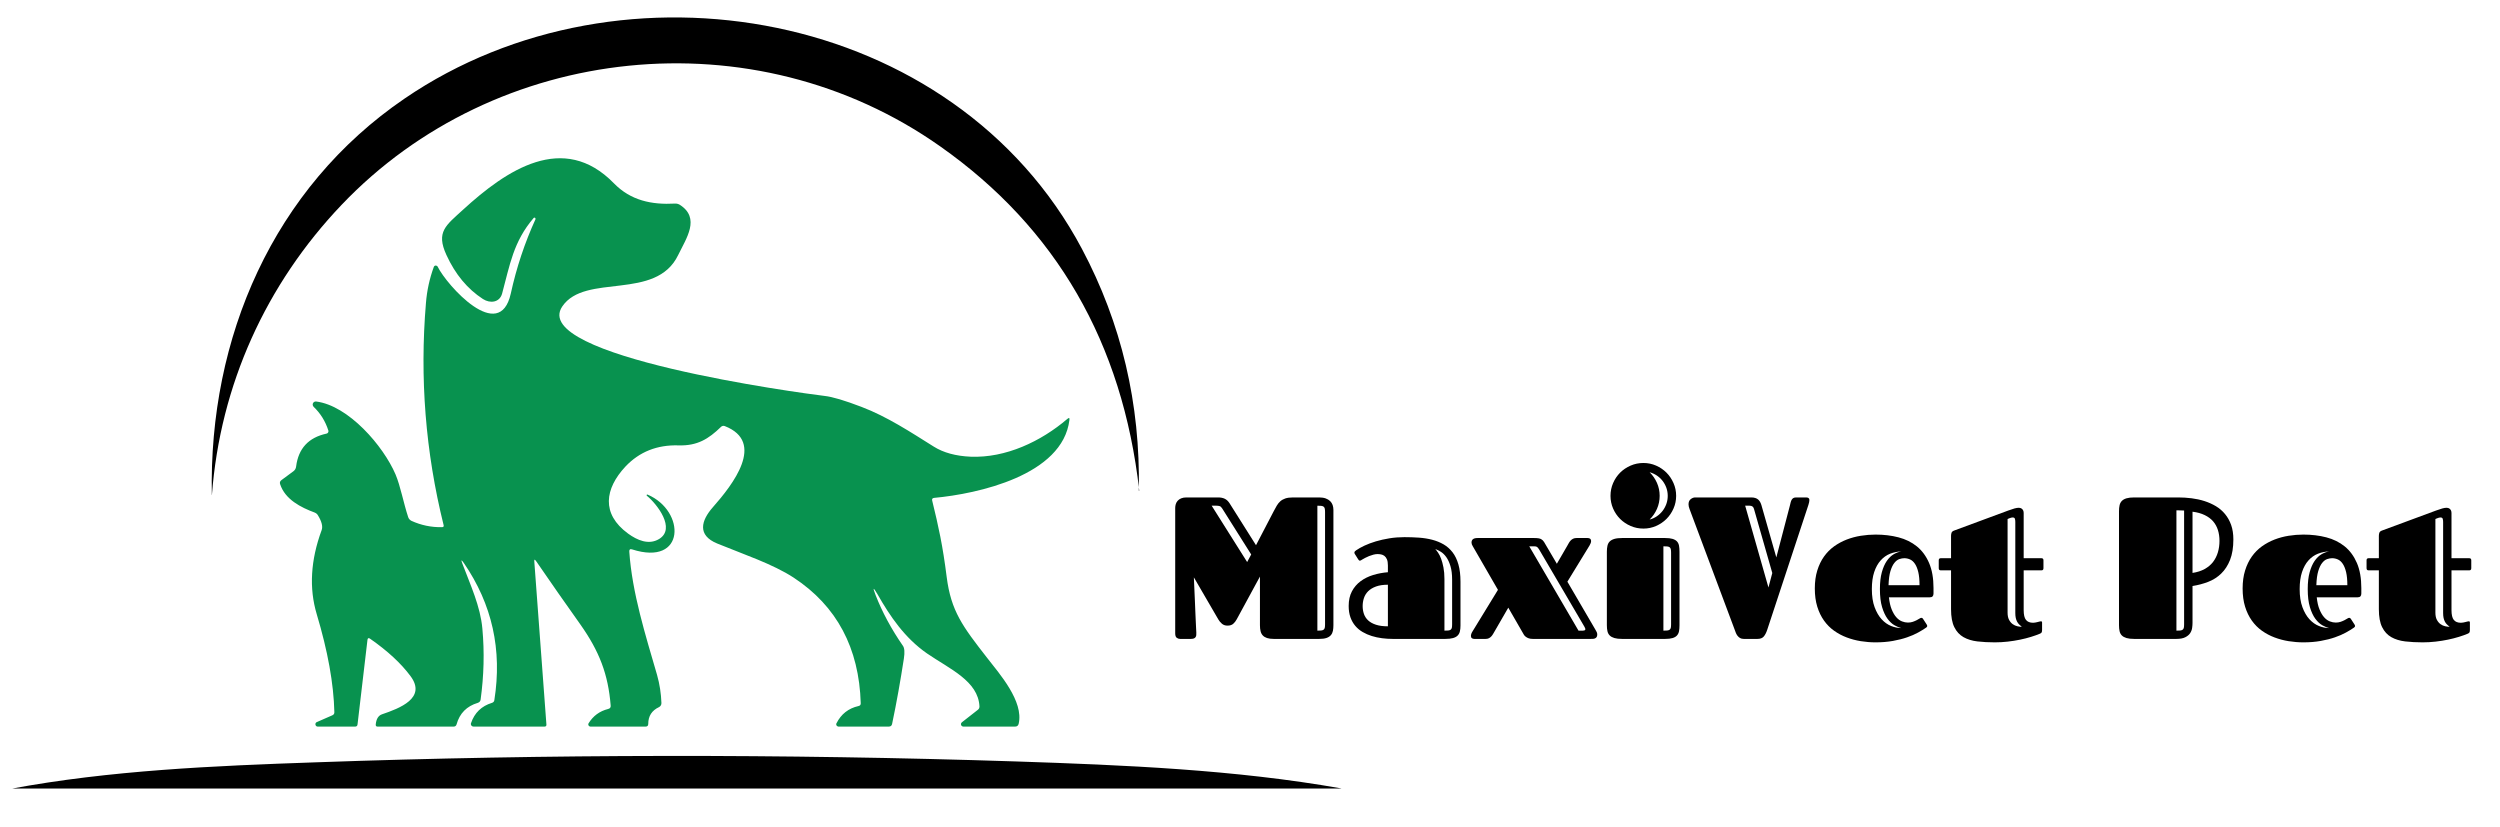 <svg version="1.0" preserveAspectRatio="xMidYMid meet" viewBox="21.668 173.016 793.8 262.44" zoomAndPan="magnify" xmlns:xlink="http://www.w3.org/1999/xlink" xmlns="http://www.w3.org/2000/svg" style="max-height: 500px" width="793.8" height="262.44"><defs><g/><clipPath id="318177e097"><path clip-rule="nonzero" d="M 24.262 413 L 448 413 L 448 423.398 L 24.262 423.398 Z M 24.262 413"/></clipPath></defs><path fill-rule="evenodd" fill-opacity="1" d="M 130.113 238.074 C 106.148 263.25 91.586 295.238 88.957 330.168 C 88.957 330.203 88.926 330.203 88.926 330.168 C 87.922 280.297 108.359 232.781 150.172 204.285 C 219.234 157.148 324.676 175.754 365.207 252.043 C 377.762 275.664 383.781 301.258 383.262 328.75 C 383.262 328.82 383.262 328.855 383.332 328.855 C 383.332 328.855 383.363 328.82 383.363 328.82 C 383.398 328.82 383.398 328.82 383.398 328.785 C 378.109 281.891 357.047 245.438 320.215 219.5 C 261.012 177.758 178.98 186.75 130.113 238.074 Z M 130.113 238.074" fill="#000000"/><path fill-rule="evenodd" fill-opacity="1" d="M 168.5 352.023 C 171.059 358.836 174.207 365.547 174.828 372.602 C 175.52 380.105 175.312 387.609 174.273 395.148 C 174.207 395.668 173.895 396.016 173.375 396.188 C 169.883 397.223 167.602 399.508 166.633 403.035 C 166.492 403.484 166.184 403.727 165.699 403.727 L 141.559 403.727 C 141.109 403.727 140.938 403.484 140.973 403.035 C 141.145 401.27 141.836 400.199 142.977 399.816 C 148.547 397.918 157.227 394.664 152.004 387.68 C 149.031 383.668 144.742 379.691 139.172 375.816 C 138.688 375.473 138.414 375.609 138.344 376.199 L 135.195 403 C 135.16 403.484 134.887 403.727 134.434 403.727 L 122.539 403.727 C 122.125 403.727 121.812 403.379 121.812 402.965 C 121.812 402.688 121.984 402.41 122.227 402.309 L 127.207 400.129 C 127.621 399.957 127.863 399.609 127.832 399.125 C 127.621 390.102 125.754 379.762 122.227 368 C 119.773 359.77 120.289 350.883 123.785 341.371 C 124.234 340.195 123.82 338.57 122.574 336.566 C 122.367 336.219 122.02 335.941 121.605 335.77 C 117.215 334.145 112.199 331.621 110.609 326.742 C 110.434 326.227 110.574 325.809 111.023 325.465 L 114.863 322.629 C 115.344 322.25 115.621 321.766 115.691 321.141 C 116.418 315.402 119.633 311.941 125.34 310.699 C 125.688 310.629 125.961 310.316 125.961 309.938 C 125.961 309.867 125.93 309.797 125.93 309.73 C 124.996 306.789 123.438 304.266 121.227 302.156 C 121.051 301.949 120.949 301.707 120.949 301.465 C 120.949 300.91 121.398 300.496 121.918 300.496 C 121.949 300.496 121.984 300.496 122.02 300.496 C 132.324 301.773 143.391 314.605 147.266 323.668 C 148.82 327.332 149.789 332.727 151.277 337.223 C 151.449 337.742 151.832 338.156 152.316 338.398 C 155.359 339.781 158.609 340.473 162 340.402 C 162.484 340.402 162.656 340.164 162.516 339.711 C 156.777 316.543 154.91 293.059 156.914 269.23 C 157.227 265.289 158.055 261.484 159.406 257.785 C 159.438 257.715 159.473 257.613 159.543 257.543 C 159.785 257.266 160.199 257.266 160.477 257.508 C 160.547 257.543 160.613 257.613 160.648 257.715 C 163.484 263.492 180.258 282.375 183.855 266.223 C 185.652 257.992 188.281 250.109 191.707 242.602 C 191.707 242.57 191.707 242.5 191.707 242.465 C 191.707 242.293 191.566 242.117 191.395 242.117 C 191.289 242.117 191.188 242.152 191.117 242.223 C 184.648 249.762 183.543 257.23 181.09 266.258 C 180.293 269.094 177.285 269.441 175 267.953 C 170.09 264.77 166.219 260.102 163.418 253.98 C 160.027 246.613 163.242 244.609 168.742 239.559 C 182.438 227.039 200.523 214.73 216.605 231.227 C 221.93 236.688 228.57 238.074 236.008 237.656 C 236.523 237.625 237.008 237.762 237.457 238.004 C 244.203 242.258 239.535 248.723 237.008 253.98 C 229.953 268.715 207.477 259.617 200.211 270.305 C 189.422 286.145 275.949 297.832 283.488 298.73 C 286.012 299.008 289.922 300.184 295.246 302.223 C 303.34 305.301 310.742 310.18 318.141 314.812 C 321.219 316.75 325.129 317.82 329.863 318.027 C 341 318.48 352.207 313.188 360.574 306.027 C 361.094 305.578 361.336 305.684 361.23 306.375 C 359.086 323.941 332.148 329.82 318.281 331.102 C 317.727 331.172 317.52 331.445 317.656 331.965 C 319.664 340.164 321.012 346.285 322.258 356.207 C 323.641 367.066 327.34 371.945 335.051 381.836 C 339.031 386.953 346.777 395.703 345.117 402.828 C 344.977 403.414 344.598 403.727 343.977 403.727 L 327.512 403.727 C 327.133 403.691 326.785 403.379 326.785 402.965 C 326.785 402.758 326.891 402.516 327.062 402.379 L 332.148 398.398 C 332.527 398.125 332.668 397.742 332.668 397.328 C 332.285 389.234 323.191 385.43 315.996 380.484 C 308.941 375.574 304.309 368.762 300.297 361.707 C 298.879 359.32 298.707 359.426 299.707 362.02 C 301.785 367.344 304.652 372.703 308.355 378.066 C 308.871 378.758 308.977 380.141 308.664 382.145 C 307.594 389.062 306.383 395.98 304.93 402.863 C 304.828 403.414 304.48 403.727 303.859 403.727 L 287.914 403.727 C 287.848 403.727 287.777 403.691 287.742 403.691 C 287.363 403.586 287.121 403.242 287.188 402.863 C 287.223 402.793 287.223 402.723 287.258 402.688 C 288.746 399.75 291.062 397.918 294.277 397.191 C 294.762 397.086 294.969 396.809 294.969 396.324 C 294.453 378.758 287.363 365.441 273.703 356.449 C 267.133 352.129 257.48 348.91 249.391 345.59 C 243.027 342.965 244.238 338.363 248.043 334.039 C 254.336 326.918 264.848 313.43 251.812 308.312 C 251.395 308.137 250.91 308.242 250.602 308.555 C 246.625 312.426 243.062 314.605 237.148 314.434 C 230.301 314.227 224.699 316.473 220.27 321.141 C 213.699 328.195 212.488 336.152 221.102 342.445 C 224.008 344.555 227.637 346.145 230.922 344.176 C 236.387 340.887 230.266 333.039 227.082 330.445 C 227.016 330.375 226.98 330.34 226.98 330.238 C 226.98 330.133 227.082 330.031 227.188 330.031 C 227.223 330.031 227.258 330.062 227.293 330.062 C 239.43 335.25 239.395 352.922 222.379 347.461 C 221.723 347.25 221.445 347.492 221.48 348.152 C 222.379 361.293 226.633 374.676 230.301 387.332 C 231.129 390.273 231.578 393.246 231.684 396.223 C 231.719 396.773 231.406 397.293 230.922 397.535 C 228.641 398.609 227.5 400.371 227.5 402.863 C 227.5 403.414 227.223 403.727 226.668 403.727 L 209.168 403.727 C 209.102 403.727 209.031 403.691 208.961 403.691 C 208.617 403.586 208.375 403.207 208.477 402.863 C 208.512 402.793 208.512 402.758 208.547 402.688 C 210 400.336 212.039 398.816 214.773 398.125 C 215.359 397.984 215.637 397.641 215.566 397.016 C 214.773 387.125 212.004 379.863 205.918 371.254 C 201.18 364.613 196.512 357.902 191.879 351.16 C 191.43 350.539 191.254 350.605 191.324 351.367 L 195.164 403.07 C 195.199 403.484 194.992 403.727 194.574 403.727 L 172.027 403.727 C 171.543 403.727 171.164 403.344 171.164 402.863 C 171.164 402.793 171.199 402.688 171.23 402.621 C 172.34 399.336 174.586 397.191 177.871 396.188 C 178.32 396.047 178.562 395.773 178.633 395.324 C 181.156 379.379 177.941 364.891 168.949 351.781 C 168.152 350.641 167.98 350.711 168.5 352.023 Z M 168.5 352.023" fill="#08924f"/><g clip-path="url(#318177e097)"><path fill-rule="evenodd" fill-opacity="1" d="M 24.91 423.508 C 56.449 417.594 89.859 416.176 121.883 415.07 C 196.027 412.441 270.211 412.371 344.355 414.793 C 378.488 415.934 413.832 417.387 447.449 423.336 C 447.586 423.336 447.656 423.438 447.656 423.543 C 447.656 423.645 447.551 423.75 447.449 423.75 L 24.324 423.715 C 24.324 423.715 24.324 423.68 24.324 423.645 C 24.324 423.613 24.324 423.613 24.324 423.578 C 24.324 423.578 24.324 423.578 24.355 423.578 C 24.566 423.578 24.738 423.543 24.91 423.508 Z M 24.91 423.508" fill="#000000"/></g><g fill-opacity="1" fill="#000000"><g transform="translate(391.945, 375.883)"><g><path d="M 29.781 -19.797 L 22.422 -6.25 C 22.109 -5.664 21.734 -5.18 21.297 -4.797 C 20.859 -4.41 20.254 -4.219 19.484 -4.219 C 18.773 -4.219 18.188 -4.414 17.719 -4.812 C 17.25 -5.207 16.859 -5.676 16.547 -6.219 L 8.797 -19.547 C 8.922 -16.734 9.035 -14.141 9.141 -11.766 C 9.18 -10.742 9.223 -9.719 9.266 -8.688 C 9.305 -7.664 9.348 -6.719 9.391 -5.844 C 9.43 -4.969 9.469 -4.191 9.5 -3.516 C 9.531 -2.836 9.555 -2.344 9.578 -2.031 C 9.598 -1.719 9.594 -1.438 9.562 -1.188 C 9.531 -0.938 9.453 -0.723 9.328 -0.547 C 9.203 -0.367 9.023 -0.234 8.797 -0.141 C 8.566 -0.047 8.25 0 7.844 0 L 4.406 0 C 4.031 0 3.68 -0.117 3.359 -0.359 C 3.035 -0.598 2.875 -1.07 2.875 -1.781 L 2.875 -41.578 C 2.875 -41.973 2.93 -42.367 3.047 -42.766 C 3.16 -43.16 3.359 -43.52 3.641 -43.844 C 3.922 -44.164 4.289 -44.426 4.75 -44.625 C 5.207 -44.82 5.77 -44.922 6.438 -44.922 L 16.516 -44.922 C 17.328 -44.922 18.023 -44.781 18.609 -44.5 C 19.191 -44.219 19.691 -43.754 20.109 -43.109 L 28.531 -29.75 L 34.156 -40.547 C 34.488 -41.191 34.812 -41.781 35.125 -42.312 C 35.438 -42.844 35.805 -43.301 36.234 -43.688 C 36.66 -44.07 37.191 -44.375 37.828 -44.594 C 38.461 -44.812 39.285 -44.922 40.297 -44.922 L 48.609 -44.922 C 49.398 -44.922 50.082 -44.816 50.656 -44.609 C 51.227 -44.398 51.695 -44.117 52.062 -43.766 C 52.426 -43.41 52.691 -42.992 52.859 -42.516 C 53.023 -42.035 53.109 -41.516 53.109 -40.953 L 53.109 -4.344 C 53.109 -3.695 53.055 -3.109 52.953 -2.578 C 52.848 -2.047 52.633 -1.586 52.312 -1.203 C 51.988 -0.816 51.531 -0.52 50.938 -0.312 C 50.344 -0.102 49.566 0 48.609 0 L 34.156 0 C 33.301 0 32.594 -0.094 32.031 -0.281 C 31.469 -0.469 31.02 -0.738 30.688 -1.094 C 30.352 -1.445 30.117 -1.895 29.984 -2.438 C 29.848 -2.977 29.781 -3.613 29.781 -4.344 Z M 17.797 -41.422 C 17.547 -41.836 17.27 -42.086 16.969 -42.172 C 16.664 -42.254 16.348 -42.297 16.016 -42.297 L 14.453 -42.297 L 25.719 -24.406 L 27 -26.812 Z M 50.453 -40.297 C 50.453 -40.754 50.422 -41.117 50.359 -41.391 C 50.297 -41.66 50.172 -41.863 49.984 -42 C 49.797 -42.133 49.547 -42.219 49.234 -42.25 C 48.922 -42.281 48.516 -42.297 48.016 -42.297 L 48.016 -2.625 C 48.516 -2.625 48.922 -2.641 49.234 -2.672 C 49.547 -2.703 49.797 -2.785 49.984 -2.922 C 50.172 -3.055 50.297 -3.254 50.359 -3.516 C 50.422 -3.773 50.453 -4.145 50.453 -4.625 Z M 50.453 -40.297"/></g></g></g><g fill-opacity="1" fill="#000000"><g transform="translate(447.932, 375.883)"><g><path d="M 15.953 0 C 14.828 0 13.695 -0.07 12.562 -0.219 C 11.426 -0.363 10.336 -0.598 9.297 -0.922 C 8.266 -1.242 7.301 -1.664 6.406 -2.188 C 5.508 -2.707 4.734 -3.352 4.078 -4.125 C 3.422 -4.895 2.906 -5.801 2.531 -6.844 C 2.156 -7.895 1.969 -9.098 1.969 -10.453 C 1.969 -12.266 2.312 -13.816 3 -15.109 C 3.688 -16.398 4.609 -17.473 5.766 -18.328 C 6.922 -19.18 8.25 -19.836 9.75 -20.297 C 11.258 -20.754 12.816 -21.047 14.422 -21.172 L 14.422 -23.328 C 14.422 -24.148 14.316 -24.801 14.109 -25.281 C 13.898 -25.758 13.633 -26.117 13.312 -26.359 C 12.988 -26.598 12.633 -26.754 12.25 -26.828 C 11.863 -26.898 11.492 -26.938 11.141 -26.938 C 10.723 -26.938 10.281 -26.875 9.812 -26.75 C 9.344 -26.625 8.883 -26.473 8.438 -26.297 C 8 -26.117 7.582 -25.926 7.188 -25.719 C 6.789 -25.508 6.457 -25.32 6.188 -25.156 C 6.062 -25.07 5.945 -25 5.844 -24.938 C 5.738 -24.875 5.633 -24.844 5.531 -24.844 C 5.344 -24.844 5.164 -24.977 5 -25.25 L 3.938 -26.938 C 3.832 -27.082 3.781 -27.238 3.781 -27.406 C 3.781 -27.57 3.848 -27.719 3.984 -27.844 C 4.117 -27.969 4.25 -28.07 4.375 -28.156 C 5.062 -28.633 5.938 -29.125 7 -29.625 C 8.07 -30.125 9.27 -30.57 10.594 -30.969 C 11.914 -31.363 13.348 -31.688 14.891 -31.938 C 16.43 -32.188 18.023 -32.312 19.672 -32.312 C 21.234 -32.312 22.758 -32.258 24.25 -32.156 C 25.75 -32.051 27.16 -31.828 28.484 -31.484 C 29.805 -31.141 31.016 -30.648 32.109 -30.016 C 33.203 -29.379 34.148 -28.539 34.953 -27.5 C 35.754 -26.457 36.375 -25.172 36.812 -23.641 C 37.25 -22.117 37.469 -20.297 37.469 -18.172 L 37.469 -4.219 C 37.469 -3.531 37.406 -2.922 37.281 -2.391 C 37.156 -1.859 36.914 -1.414 36.562 -1.062 C 36.207 -0.707 35.719 -0.441 35.094 -0.266 C 34.469 -0.086 33.656 0 32.656 0 Z M 14.422 -17.203 C 12.922 -17.203 11.66 -17.016 10.641 -16.641 C 9.617 -16.266 8.789 -15.766 8.156 -15.141 C 7.531 -14.516 7.082 -13.789 6.812 -12.969 C 6.539 -12.145 6.406 -11.297 6.406 -10.422 C 6.406 -9.547 6.539 -8.711 6.812 -7.922 C 7.082 -7.141 7.531 -6.457 8.156 -5.875 C 8.789 -5.289 9.617 -4.832 10.641 -4.5 C 11.66 -4.164 12.922 -4 14.422 -4 Z M 32.375 -2.625 C 32.875 -2.625 33.281 -2.641 33.594 -2.672 C 33.906 -2.703 34.156 -2.785 34.344 -2.922 C 34.531 -3.055 34.656 -3.254 34.719 -3.516 C 34.781 -3.773 34.812 -4.145 34.812 -4.625 L 34.812 -18.859 C 34.812 -20.547 34.633 -21.969 34.281 -23.125 C 33.926 -24.289 33.484 -25.242 32.953 -25.984 C 32.422 -26.723 31.844 -27.285 31.219 -27.672 C 30.594 -28.055 30.008 -28.344 29.469 -28.531 C 29.719 -28.258 30.016 -27.875 30.359 -27.375 C 30.703 -26.875 31.02 -26.238 31.312 -25.469 C 31.602 -24.695 31.852 -23.77 32.062 -22.688 C 32.27 -21.613 32.375 -20.379 32.375 -18.984 Z M 32.375 -2.625"/></g></g></g><g fill-opacity="1" fill="#000000"><g transform="translate(488.281, 375.883)"><g><path d="M 12.297 -9.922 L 8.047 -2.562 C 7.848 -2.227 7.66 -1.906 7.484 -1.594 C 7.305 -1.281 7.109 -1.008 6.891 -0.781 C 6.672 -0.551 6.422 -0.363 6.141 -0.219 C 5.859 -0.07 5.508 0 5.094 0 L 1.5 0 C 1.188 0 0.93 -0.078 0.734 -0.234 C 0.535 -0.391 0.438 -0.625 0.438 -0.938 C 0.438 -1.125 0.473 -1.336 0.547 -1.578 C 0.617 -1.816 0.75 -2.082 0.938 -2.375 L 9.016 -15.578 L 1 -29.469 C 0.75 -29.863 0.625 -30.238 0.625 -30.594 C 0.625 -31.551 1.25 -32.031 2.5 -32.031 L 20.547 -32.031 C 21.586 -32.031 22.312 -31.914 22.719 -31.688 C 23.125 -31.457 23.441 -31.145 23.672 -30.75 L 27.719 -23.859 L 30.969 -29.469 C 31.156 -29.801 31.336 -30.125 31.516 -30.438 C 31.691 -30.75 31.891 -31.02 32.109 -31.25 C 32.328 -31.477 32.582 -31.664 32.875 -31.812 C 33.164 -31.957 33.52 -32.031 33.938 -32.031 L 37.5 -32.031 C 37.832 -32.031 38.098 -31.953 38.297 -31.797 C 38.492 -31.641 38.594 -31.406 38.594 -31.094 C 38.594 -30.676 38.426 -30.195 38.094 -29.656 L 31.062 -18.172 L 39.938 -2.969 C 40.113 -2.695 40.258 -2.43 40.375 -2.172 C 40.488 -1.91 40.547 -1.664 40.547 -1.438 C 40.547 -1.082 40.484 -0.805 40.359 -0.609 C 40.234 -0.41 40.062 -0.266 39.844 -0.172 C 39.633 -0.078 39.41 -0.023 39.172 -0.016 C 38.93 -0.004 38.688 0 38.438 0 L 20.078 0 C 19.555 0 19.113 -0.066 18.75 -0.203 C 18.383 -0.336 18.082 -0.5 17.844 -0.688 C 17.602 -0.875 17.414 -1.07 17.281 -1.281 C 17.145 -1.488 17.035 -1.676 16.953 -1.844 Z M 22.109 -28.375 C 21.836 -28.812 21.602 -29.094 21.406 -29.219 C 21.207 -29.344 20.879 -29.406 20.422 -29.406 L 18.953 -29.406 L 34.594 -2.625 L 36 -2.625 C 36.352 -2.625 36.594 -2.711 36.719 -2.891 C 36.844 -3.066 36.758 -3.395 36.469 -3.875 Z M 22.109 -28.375"/></g></g></g><g fill-opacity="1" fill="#000000"><g transform="translate(529.004, 375.883)"><g><path d="M 2.875 -27.688 C 2.875 -28.395 2.938 -29.023 3.062 -29.578 C 3.188 -30.129 3.426 -30.582 3.781 -30.938 C 4.133 -31.289 4.625 -31.562 5.25 -31.75 C 5.875 -31.938 6.688 -32.031 7.688 -32.031 L 21.391 -32.031 C 22.348 -32.031 23.125 -31.941 23.719 -31.766 C 24.32 -31.586 24.789 -31.32 25.125 -30.969 C 25.457 -30.613 25.676 -30.164 25.781 -29.625 C 25.883 -29.082 25.938 -28.438 25.938 -27.688 L 25.938 -4.281 C 25.938 -3.57 25.883 -2.953 25.781 -2.422 C 25.676 -1.891 25.457 -1.441 25.125 -1.078 C 24.789 -0.711 24.32 -0.441 23.719 -0.266 C 23.125 -0.086 22.348 0 21.391 0 L 7.688 0 C 6.688 0 5.875 -0.094 5.25 -0.281 C 4.625 -0.469 4.133 -0.738 3.781 -1.094 C 3.426 -1.445 3.188 -1.895 3.062 -2.438 C 2.938 -2.977 2.875 -3.613 2.875 -4.344 Z M 4.031 -45.422 C 4.031 -46.859 4.305 -48.211 4.859 -49.484 C 5.41 -50.754 6.156 -51.859 7.094 -52.797 C 8.039 -53.734 9.148 -54.477 10.422 -55.031 C 11.691 -55.582 13.047 -55.859 14.484 -55.859 C 15.898 -55.859 17.238 -55.582 18.5 -55.031 C 19.758 -54.477 20.859 -53.734 21.797 -52.797 C 22.734 -51.859 23.477 -50.754 24.031 -49.484 C 24.594 -48.211 24.875 -46.859 24.875 -45.422 C 24.875 -44.004 24.594 -42.66 24.031 -41.391 C 23.477 -40.129 22.734 -39.031 21.797 -38.094 C 20.859 -37.156 19.758 -36.41 18.5 -35.859 C 17.238 -35.305 15.898 -35.031 14.484 -35.031 C 13.047 -35.031 11.691 -35.305 10.422 -35.859 C 9.148 -36.41 8.039 -37.156 7.094 -38.094 C 6.156 -39.031 5.41 -40.129 4.859 -41.391 C 4.305 -42.66 4.031 -44.004 4.031 -45.422 Z M 23.266 -27.406 C 23.266 -27.863 23.234 -28.227 23.172 -28.5 C 23.109 -28.77 22.984 -28.973 22.797 -29.109 C 22.609 -29.242 22.359 -29.328 22.047 -29.359 C 21.734 -29.391 21.328 -29.406 20.828 -29.406 L 20.828 -2.625 C 21.328 -2.625 21.734 -2.641 22.047 -2.672 C 22.359 -2.703 22.609 -2.785 22.797 -2.922 C 22.984 -3.055 23.109 -3.254 23.172 -3.516 C 23.234 -3.773 23.266 -4.145 23.266 -4.625 Z M 19.641 -45.422 C 19.641 -43.961 19.352 -42.582 18.781 -41.281 C 18.207 -39.988 17.43 -38.863 16.453 -37.906 C 17.285 -38.113 18.051 -38.457 18.75 -38.938 C 19.445 -39.414 20.051 -39.984 20.562 -40.641 C 21.07 -41.305 21.473 -42.047 21.766 -42.859 C 22.055 -43.672 22.203 -44.523 22.203 -45.422 C 22.203 -46.316 22.055 -47.172 21.766 -47.984 C 21.473 -48.797 21.07 -49.531 20.562 -50.188 C 20.051 -50.844 19.445 -51.406 18.75 -51.875 C 18.051 -52.344 17.285 -52.691 16.453 -52.922 C 17.43 -51.961 18.207 -50.836 18.781 -49.547 C 19.352 -48.254 19.641 -46.879 19.641 -45.422 Z M 19.641 -45.422"/></g></g></g><g fill-opacity="1" fill="#000000"><g transform="translate(557.811, 375.883)"><g><path d="M 27.875 -25.875 L 32.188 -42.359 C 32.27 -42.734 32.352 -43.078 32.438 -43.391 C 32.52 -43.703 32.629 -43.973 32.766 -44.203 C 32.898 -44.43 33.078 -44.609 33.297 -44.734 C 33.516 -44.859 33.812 -44.922 34.188 -44.922 L 37.344 -44.922 C 37.656 -44.922 37.906 -44.859 38.094 -44.734 C 38.281 -44.609 38.375 -44.398 38.375 -44.109 C 38.375 -43.711 38.27 -43.191 38.062 -42.547 L 25 -2.938 C 24.688 -1.977 24.312 -1.25 23.875 -0.75 C 23.445 -0.25 22.785 0 21.891 0 L 17.547 0 C 17.066 0 16.672 -0.094 16.359 -0.281 C 16.047 -0.469 15.781 -0.703 15.562 -0.984 C 15.344 -1.266 15.164 -1.57 15.031 -1.906 C 14.895 -2.238 14.773 -2.562 14.672 -2.875 L 0.312 -41.266 C 0.102 -41.805 0 -42.297 0 -42.734 C 0 -43.461 0.227 -44.008 0.688 -44.375 C 1.145 -44.738 1.625 -44.922 2.125 -44.922 L 19.859 -44.922 C 20.379 -44.922 20.82 -44.863 21.188 -44.75 C 21.551 -44.633 21.859 -44.469 22.109 -44.25 C 22.359 -44.031 22.566 -43.77 22.734 -43.469 C 22.898 -43.164 23.035 -42.836 23.141 -42.484 Z M 20.766 -41.328 C 20.66 -41.68 20.492 -41.93 20.266 -42.078 C 20.035 -42.223 19.742 -42.297 19.391 -42.297 L 17.984 -42.297 L 25.375 -16.328 L 26.594 -20.922 Z M 20.766 -41.328"/></g></g></g><g fill-opacity="1" fill="#000000"><g transform="translate(596.252, 375.883)"><g><path d="M 31.219 -5.188 C 31.781 -5.188 32.289 -5.266 32.75 -5.422 C 33.207 -5.578 33.617 -5.75 33.984 -5.938 C 34.348 -6.125 34.648 -6.297 34.891 -6.453 C 35.129 -6.609 35.312 -6.688 35.438 -6.688 C 35.625 -6.688 35.754 -6.656 35.828 -6.594 C 35.898 -6.531 35.988 -6.414 36.094 -6.25 L 37.188 -4.562 C 37.289 -4.395 37.344 -4.25 37.344 -4.125 C 37.344 -3.977 37.301 -3.863 37.219 -3.781 C 37.133 -3.695 37.051 -3.625 36.969 -3.562 C 36.281 -3.082 35.438 -2.566 34.438 -2.016 C 33.438 -1.461 32.273 -0.957 30.953 -0.5 C 29.629 -0.039 28.129 0.336 26.453 0.641 C 24.785 0.941 22.953 1.094 20.953 1.094 C 19.391 1.094 17.828 0.969 16.266 0.719 C 14.703 0.469 13.207 0.07 11.781 -0.469 C 10.352 -1.008 9.02 -1.719 7.781 -2.594 C 6.551 -3.469 5.484 -4.539 4.578 -5.812 C 3.672 -7.082 2.957 -8.555 2.438 -10.234 C 1.914 -11.922 1.656 -13.848 1.656 -16.016 C 1.656 -18.141 1.914 -20.039 2.438 -21.719 C 2.957 -23.406 3.672 -24.883 4.578 -26.156 C 5.484 -27.426 6.551 -28.504 7.781 -29.391 C 9.02 -30.273 10.352 -30.992 11.781 -31.547 C 13.207 -32.098 14.703 -32.5 16.266 -32.75 C 17.828 -33 19.391 -33.125 20.953 -33.125 C 23.566 -33.125 25.992 -32.832 28.234 -32.25 C 30.473 -31.664 32.414 -30.707 34.062 -29.375 C 35.707 -28.039 37 -26.285 37.938 -24.109 C 38.875 -21.941 39.344 -19.285 39.344 -16.141 L 39.344 -14.391 C 39.344 -14.016 39.25 -13.723 39.062 -13.516 C 38.875 -13.305 38.562 -13.203 38.125 -13.203 L 25.188 -13.203 C 25.352 -11.66 25.648 -10.367 26.078 -9.328 C 26.504 -8.297 26.992 -7.473 27.547 -6.859 C 28.098 -6.242 28.695 -5.812 29.344 -5.562 C 29.988 -5.312 30.613 -5.188 31.219 -5.188 Z M 34.906 -17.047 C 34.906 -18.711 34.773 -20.094 34.516 -21.188 C 34.254 -22.281 33.906 -23.156 33.469 -23.812 C 33.031 -24.477 32.516 -24.945 31.922 -25.219 C 31.328 -25.488 30.707 -25.625 30.062 -25.625 C 29.582 -25.625 29.062 -25.531 28.5 -25.344 C 27.938 -25.156 27.41 -24.754 26.922 -24.141 C 26.43 -23.535 26.016 -22.672 25.672 -21.547 C 25.328 -20.422 25.125 -18.922 25.062 -17.047 Z M 29.156 -3.438 C 28.488 -3.582 27.758 -3.879 26.969 -4.328 C 26.176 -4.773 25.43 -5.469 24.734 -6.406 C 24.047 -7.344 23.473 -8.57 23.016 -10.094 C 22.555 -11.625 22.328 -13.535 22.328 -15.828 C 22.328 -17.93 22.531 -19.711 22.938 -21.172 C 23.344 -22.629 23.867 -23.828 24.516 -24.766 C 25.172 -25.711 25.906 -26.422 26.719 -26.891 C 27.531 -27.359 28.344 -27.656 29.156 -27.781 C 27.906 -27.738 26.707 -27.492 25.562 -27.047 C 24.426 -26.598 23.426 -25.891 22.562 -24.922 C 21.695 -23.961 21.016 -22.734 20.516 -21.234 C 20.016 -19.734 19.766 -17.93 19.766 -15.828 C 19.766 -13.578 20.055 -11.66 20.641 -10.078 C 21.223 -8.504 21.969 -7.223 22.875 -6.234 C 23.789 -5.242 24.801 -4.531 25.906 -4.094 C 27.008 -3.656 28.094 -3.438 29.156 -3.438 Z M 29.156 -3.438"/></g></g></g><g fill-opacity="1" fill="#000000"><g transform="translate(637.257, 375.883)"><g><path d="M 0.656 -21.766 C 0.219 -21.766 0 -21.992 0 -22.453 L 0 -24.969 C 0 -25.406 0.219 -25.625 0.656 -25.625 L 3.906 -25.625 L 3.906 -32.719 C 3.906 -33.031 3.953 -33.344 4.047 -33.656 C 4.141 -33.969 4.395 -34.207 4.812 -34.375 L 22.078 -40.766 C 22.867 -41.055 23.523 -41.273 24.047 -41.422 C 24.578 -41.566 25.039 -41.641 25.438 -41.641 C 25.582 -41.641 25.742 -41.613 25.922 -41.562 C 26.098 -41.508 26.266 -41.422 26.422 -41.297 C 26.578 -41.172 26.707 -41 26.812 -40.781 C 26.914 -40.562 26.969 -40.289 26.969 -39.969 L 26.969 -25.625 L 32.594 -25.625 C 33.031 -25.625 33.25 -25.406 33.25 -24.969 L 33.25 -22.453 C 33.25 -21.992 33.031 -21.766 32.594 -21.766 L 26.969 -21.766 L 26.969 -9.172 C 26.969 -7.68 27.211 -6.633 27.703 -6.031 C 28.191 -5.426 28.945 -5.125 29.969 -5.125 C 30.195 -5.125 30.438 -5.148 30.688 -5.203 C 30.938 -5.254 31.172 -5.305 31.391 -5.359 C 31.609 -5.41 31.812 -5.461 32 -5.516 C 32.188 -5.566 32.344 -5.594 32.469 -5.594 C 32.695 -5.594 32.812 -5.457 32.812 -5.188 L 32.812 -2.781 C 32.812 -2.363 32.727 -2.082 32.562 -1.938 C 32.395 -1.789 32.25 -1.695 32.125 -1.656 C 31.332 -1.32 30.398 -0.988 29.328 -0.656 C 28.254 -0.32 27.094 -0.023 25.844 0.234 C 24.602 0.492 23.297 0.703 21.922 0.859 C 20.547 1.016 19.172 1.094 17.797 1.094 C 15.816 1.094 13.977 0.992 12.281 0.797 C 10.582 0.598 9.109 0.145 7.859 -0.562 C 6.617 -1.27 5.648 -2.32 4.953 -3.719 C 4.254 -5.113 3.906 -7.016 3.906 -9.422 L 3.906 -21.766 Z M 24.312 -37.156 C 24.312 -37.57 24.266 -37.91 24.172 -38.172 C 24.078 -38.43 23.848 -38.562 23.484 -38.562 C 23.359 -38.562 23.195 -38.539 23 -38.5 C 22.801 -38.457 22.586 -38.383 22.359 -38.281 L 21.859 -38.062 L 21.859 -8.359 C 21.859 -7.41 22.016 -6.645 22.328 -6.062 C 22.641 -5.477 23.023 -5.02 23.484 -4.688 C 23.953 -4.352 24.445 -4.129 24.969 -4.016 C 25.488 -3.898 25.957 -3.844 26.375 -3.844 C 26.062 -4.094 25.773 -4.348 25.516 -4.609 C 25.254 -4.867 25.035 -5.172 24.859 -5.516 C 24.68 -5.859 24.547 -6.242 24.453 -6.672 C 24.359 -7.098 24.312 -7.617 24.312 -8.234 Z M 24.312 -37.156"/></g></g></g><g fill-opacity="1" fill="#000000"><g transform="translate(672.414, 375.883)"><g/></g></g><g fill-opacity="1" fill="#000000"><g transform="translate(691.618, 375.883)"><g><path d="M 2.875 -40.547 C 2.875 -41.273 2.938 -41.91 3.062 -42.453 C 3.188 -42.992 3.426 -43.445 3.781 -43.812 C 4.133 -44.176 4.625 -44.453 5.25 -44.641 C 5.875 -44.828 6.688 -44.922 7.688 -44.922 L 21.641 -44.922 C 23.078 -44.922 24.504 -44.832 25.922 -44.656 C 27.348 -44.477 28.711 -44.18 30.016 -43.766 C 31.316 -43.348 32.523 -42.805 33.641 -42.141 C 34.754 -41.473 35.723 -40.641 36.547 -39.641 C 37.367 -38.648 38.016 -37.492 38.484 -36.172 C 38.953 -34.848 39.188 -33.32 39.188 -31.594 C 39.188 -29.031 38.836 -26.863 38.141 -25.094 C 37.441 -23.332 36.5 -21.879 35.312 -20.734 C 34.125 -19.586 32.742 -18.711 31.172 -18.109 C 29.598 -17.504 27.945 -17.066 26.219 -16.797 L 26.219 -5.062 C 26.219 -4.582 26.176 -4.051 26.094 -3.469 C 26.008 -2.883 25.801 -2.336 25.469 -1.828 C 25.133 -1.316 24.617 -0.883 23.922 -0.531 C 23.234 -0.176 22.285 0 21.078 0 L 7.688 0 C 6.688 0 5.875 -0.094 5.25 -0.281 C 4.625 -0.469 4.133 -0.738 3.781 -1.094 C 3.426 -1.445 3.188 -1.895 3.062 -2.438 C 2.938 -2.977 2.875 -3.613 2.875 -4.344 Z M 34.781 -31.125 C 34.781 -32.375 34.613 -33.523 34.281 -34.578 C 33.945 -35.629 33.438 -36.551 32.75 -37.344 C 32.062 -38.133 31.176 -38.789 30.094 -39.312 C 29.008 -39.844 27.719 -40.203 26.219 -40.391 L 26.219 -20.953 C 27.719 -21.18 29.008 -21.598 30.094 -22.203 C 31.176 -22.805 32.062 -23.555 32.75 -24.453 C 33.438 -25.359 33.945 -26.379 34.281 -27.516 C 34.613 -28.648 34.781 -29.852 34.781 -31.125 Z M 23.547 -40.766 C 23.129 -40.785 22.695 -40.801 22.25 -40.812 C 21.801 -40.82 21.422 -40.828 21.109 -40.828 L 21.109 -2.625 C 21.609 -2.625 22.016 -2.641 22.328 -2.672 C 22.641 -2.703 22.891 -2.785 23.078 -2.922 C 23.266 -3.055 23.391 -3.254 23.453 -3.516 C 23.516 -3.773 23.547 -4.145 23.547 -4.625 Z M 23.547 -40.766"/></g></g></g><g fill-opacity="1" fill="#000000"><g transform="translate(732.092, 375.883)"><g><path d="M 31.219 -5.188 C 31.781 -5.188 32.289 -5.266 32.75 -5.422 C 33.207 -5.578 33.617 -5.75 33.984 -5.938 C 34.348 -6.125 34.648 -6.297 34.891 -6.453 C 35.129 -6.609 35.312 -6.688 35.438 -6.688 C 35.625 -6.688 35.754 -6.656 35.828 -6.594 C 35.898 -6.531 35.988 -6.414 36.094 -6.25 L 37.188 -4.562 C 37.289 -4.395 37.344 -4.25 37.344 -4.125 C 37.344 -3.977 37.301 -3.863 37.219 -3.781 C 37.133 -3.695 37.051 -3.625 36.969 -3.562 C 36.281 -3.082 35.438 -2.566 34.438 -2.016 C 33.438 -1.461 32.273 -0.957 30.953 -0.5 C 29.629 -0.039 28.129 0.336 26.453 0.641 C 24.785 0.941 22.953 1.094 20.953 1.094 C 19.391 1.094 17.828 0.969 16.266 0.719 C 14.703 0.469 13.207 0.07 11.781 -0.469 C 10.352 -1.008 9.02 -1.719 7.781 -2.594 C 6.551 -3.469 5.484 -4.539 4.578 -5.812 C 3.672 -7.082 2.957 -8.555 2.438 -10.234 C 1.914 -11.922 1.656 -13.848 1.656 -16.016 C 1.656 -18.141 1.914 -20.039 2.438 -21.719 C 2.957 -23.406 3.672 -24.883 4.578 -26.156 C 5.484 -27.426 6.551 -28.504 7.781 -29.391 C 9.02 -30.273 10.352 -30.992 11.781 -31.547 C 13.207 -32.098 14.703 -32.5 16.266 -32.75 C 17.828 -33 19.391 -33.125 20.953 -33.125 C 23.566 -33.125 25.992 -32.832 28.234 -32.25 C 30.473 -31.664 32.414 -30.707 34.062 -29.375 C 35.707 -28.039 37 -26.285 37.938 -24.109 C 38.875 -21.941 39.344 -19.285 39.344 -16.141 L 39.344 -14.391 C 39.344 -14.016 39.25 -13.723 39.062 -13.516 C 38.875 -13.305 38.562 -13.203 38.125 -13.203 L 25.188 -13.203 C 25.352 -11.66 25.648 -10.367 26.078 -9.328 C 26.504 -8.297 26.992 -7.473 27.547 -6.859 C 28.098 -6.242 28.695 -5.812 29.344 -5.562 C 29.988 -5.312 30.613 -5.188 31.219 -5.188 Z M 34.906 -17.047 C 34.906 -18.711 34.773 -20.094 34.516 -21.188 C 34.254 -22.281 33.906 -23.156 33.469 -23.812 C 33.031 -24.477 32.516 -24.945 31.922 -25.219 C 31.328 -25.488 30.707 -25.625 30.062 -25.625 C 29.582 -25.625 29.062 -25.531 28.5 -25.344 C 27.938 -25.156 27.41 -24.754 26.922 -24.141 C 26.43 -23.535 26.016 -22.672 25.672 -21.547 C 25.328 -20.422 25.125 -18.922 25.062 -17.047 Z M 29.156 -3.438 C 28.488 -3.582 27.758 -3.879 26.969 -4.328 C 26.176 -4.773 25.43 -5.469 24.734 -6.406 C 24.047 -7.344 23.473 -8.57 23.016 -10.094 C 22.555 -11.625 22.328 -13.535 22.328 -15.828 C 22.328 -17.93 22.531 -19.711 22.938 -21.172 C 23.344 -22.629 23.867 -23.828 24.516 -24.766 C 25.172 -25.711 25.906 -26.422 26.719 -26.891 C 27.531 -27.359 28.344 -27.656 29.156 -27.781 C 27.906 -27.738 26.707 -27.492 25.562 -27.047 C 24.426 -26.598 23.426 -25.891 22.562 -24.922 C 21.695 -23.961 21.016 -22.734 20.516 -21.234 C 20.016 -19.734 19.766 -17.93 19.766 -15.828 C 19.766 -13.578 20.055 -11.66 20.641 -10.078 C 21.223 -8.504 21.969 -7.223 22.875 -6.234 C 23.789 -5.242 24.801 -4.531 25.906 -4.094 C 27.008 -3.656 28.094 -3.438 29.156 -3.438 Z M 29.156 -3.438"/></g></g></g><g fill-opacity="1" fill="#000000"><g transform="translate(773.097, 375.883)"><g><path d="M 0.656 -21.766 C 0.219 -21.766 0 -21.992 0 -22.453 L 0 -24.969 C 0 -25.406 0.219 -25.625 0.656 -25.625 L 3.906 -25.625 L 3.906 -32.719 C 3.906 -33.031 3.953 -33.344 4.047 -33.656 C 4.141 -33.969 4.395 -34.207 4.812 -34.375 L 22.078 -40.766 C 22.867 -41.055 23.523 -41.273 24.047 -41.422 C 24.578 -41.566 25.039 -41.641 25.438 -41.641 C 25.582 -41.641 25.742 -41.613 25.922 -41.562 C 26.098 -41.508 26.266 -41.422 26.422 -41.297 C 26.578 -41.172 26.707 -41 26.812 -40.781 C 26.914 -40.562 26.969 -40.289 26.969 -39.969 L 26.969 -25.625 L 32.594 -25.625 C 33.031 -25.625 33.25 -25.406 33.25 -24.969 L 33.25 -22.453 C 33.25 -21.992 33.031 -21.766 32.594 -21.766 L 26.969 -21.766 L 26.969 -9.172 C 26.969 -7.68 27.211 -6.633 27.703 -6.031 C 28.191 -5.426 28.945 -5.125 29.969 -5.125 C 30.195 -5.125 30.438 -5.148 30.688 -5.203 C 30.938 -5.254 31.172 -5.305 31.391 -5.359 C 31.609 -5.41 31.812 -5.461 32 -5.516 C 32.188 -5.566 32.344 -5.594 32.469 -5.594 C 32.695 -5.594 32.812 -5.457 32.812 -5.188 L 32.812 -2.781 C 32.812 -2.363 32.727 -2.082 32.562 -1.938 C 32.395 -1.789 32.25 -1.695 32.125 -1.656 C 31.332 -1.32 30.398 -0.988 29.328 -0.656 C 28.254 -0.32 27.094 -0.023 25.844 0.234 C 24.602 0.492 23.297 0.703 21.922 0.859 C 20.547 1.016 19.172 1.094 17.797 1.094 C 15.816 1.094 13.977 0.992 12.281 0.797 C 10.582 0.598 9.109 0.145 7.859 -0.562 C 6.617 -1.27 5.648 -2.32 4.953 -3.719 C 4.254 -5.113 3.906 -7.016 3.906 -9.422 L 3.906 -21.766 Z M 24.312 -37.156 C 24.312 -37.57 24.266 -37.91 24.172 -38.172 C 24.078 -38.43 23.848 -38.562 23.484 -38.562 C 23.359 -38.562 23.195 -38.539 23 -38.5 C 22.801 -38.457 22.586 -38.383 22.359 -38.281 L 21.859 -38.062 L 21.859 -8.359 C 21.859 -7.41 22.016 -6.645 22.328 -6.062 C 22.641 -5.477 23.023 -5.02 23.484 -4.688 C 23.953 -4.352 24.445 -4.129 24.969 -4.016 C 25.488 -3.898 25.957 -3.844 26.375 -3.844 C 26.062 -4.094 25.773 -4.348 25.516 -4.609 C 25.254 -4.867 25.035 -5.172 24.859 -5.516 C 24.68 -5.859 24.547 -6.242 24.453 -6.672 C 24.359 -7.098 24.312 -7.617 24.312 -8.234 Z M 24.312 -37.156"/></g></g></g><g fill-opacity="1" fill="#000000"><g transform="translate(808.261, 375.883)"><g/></g></g></svg>